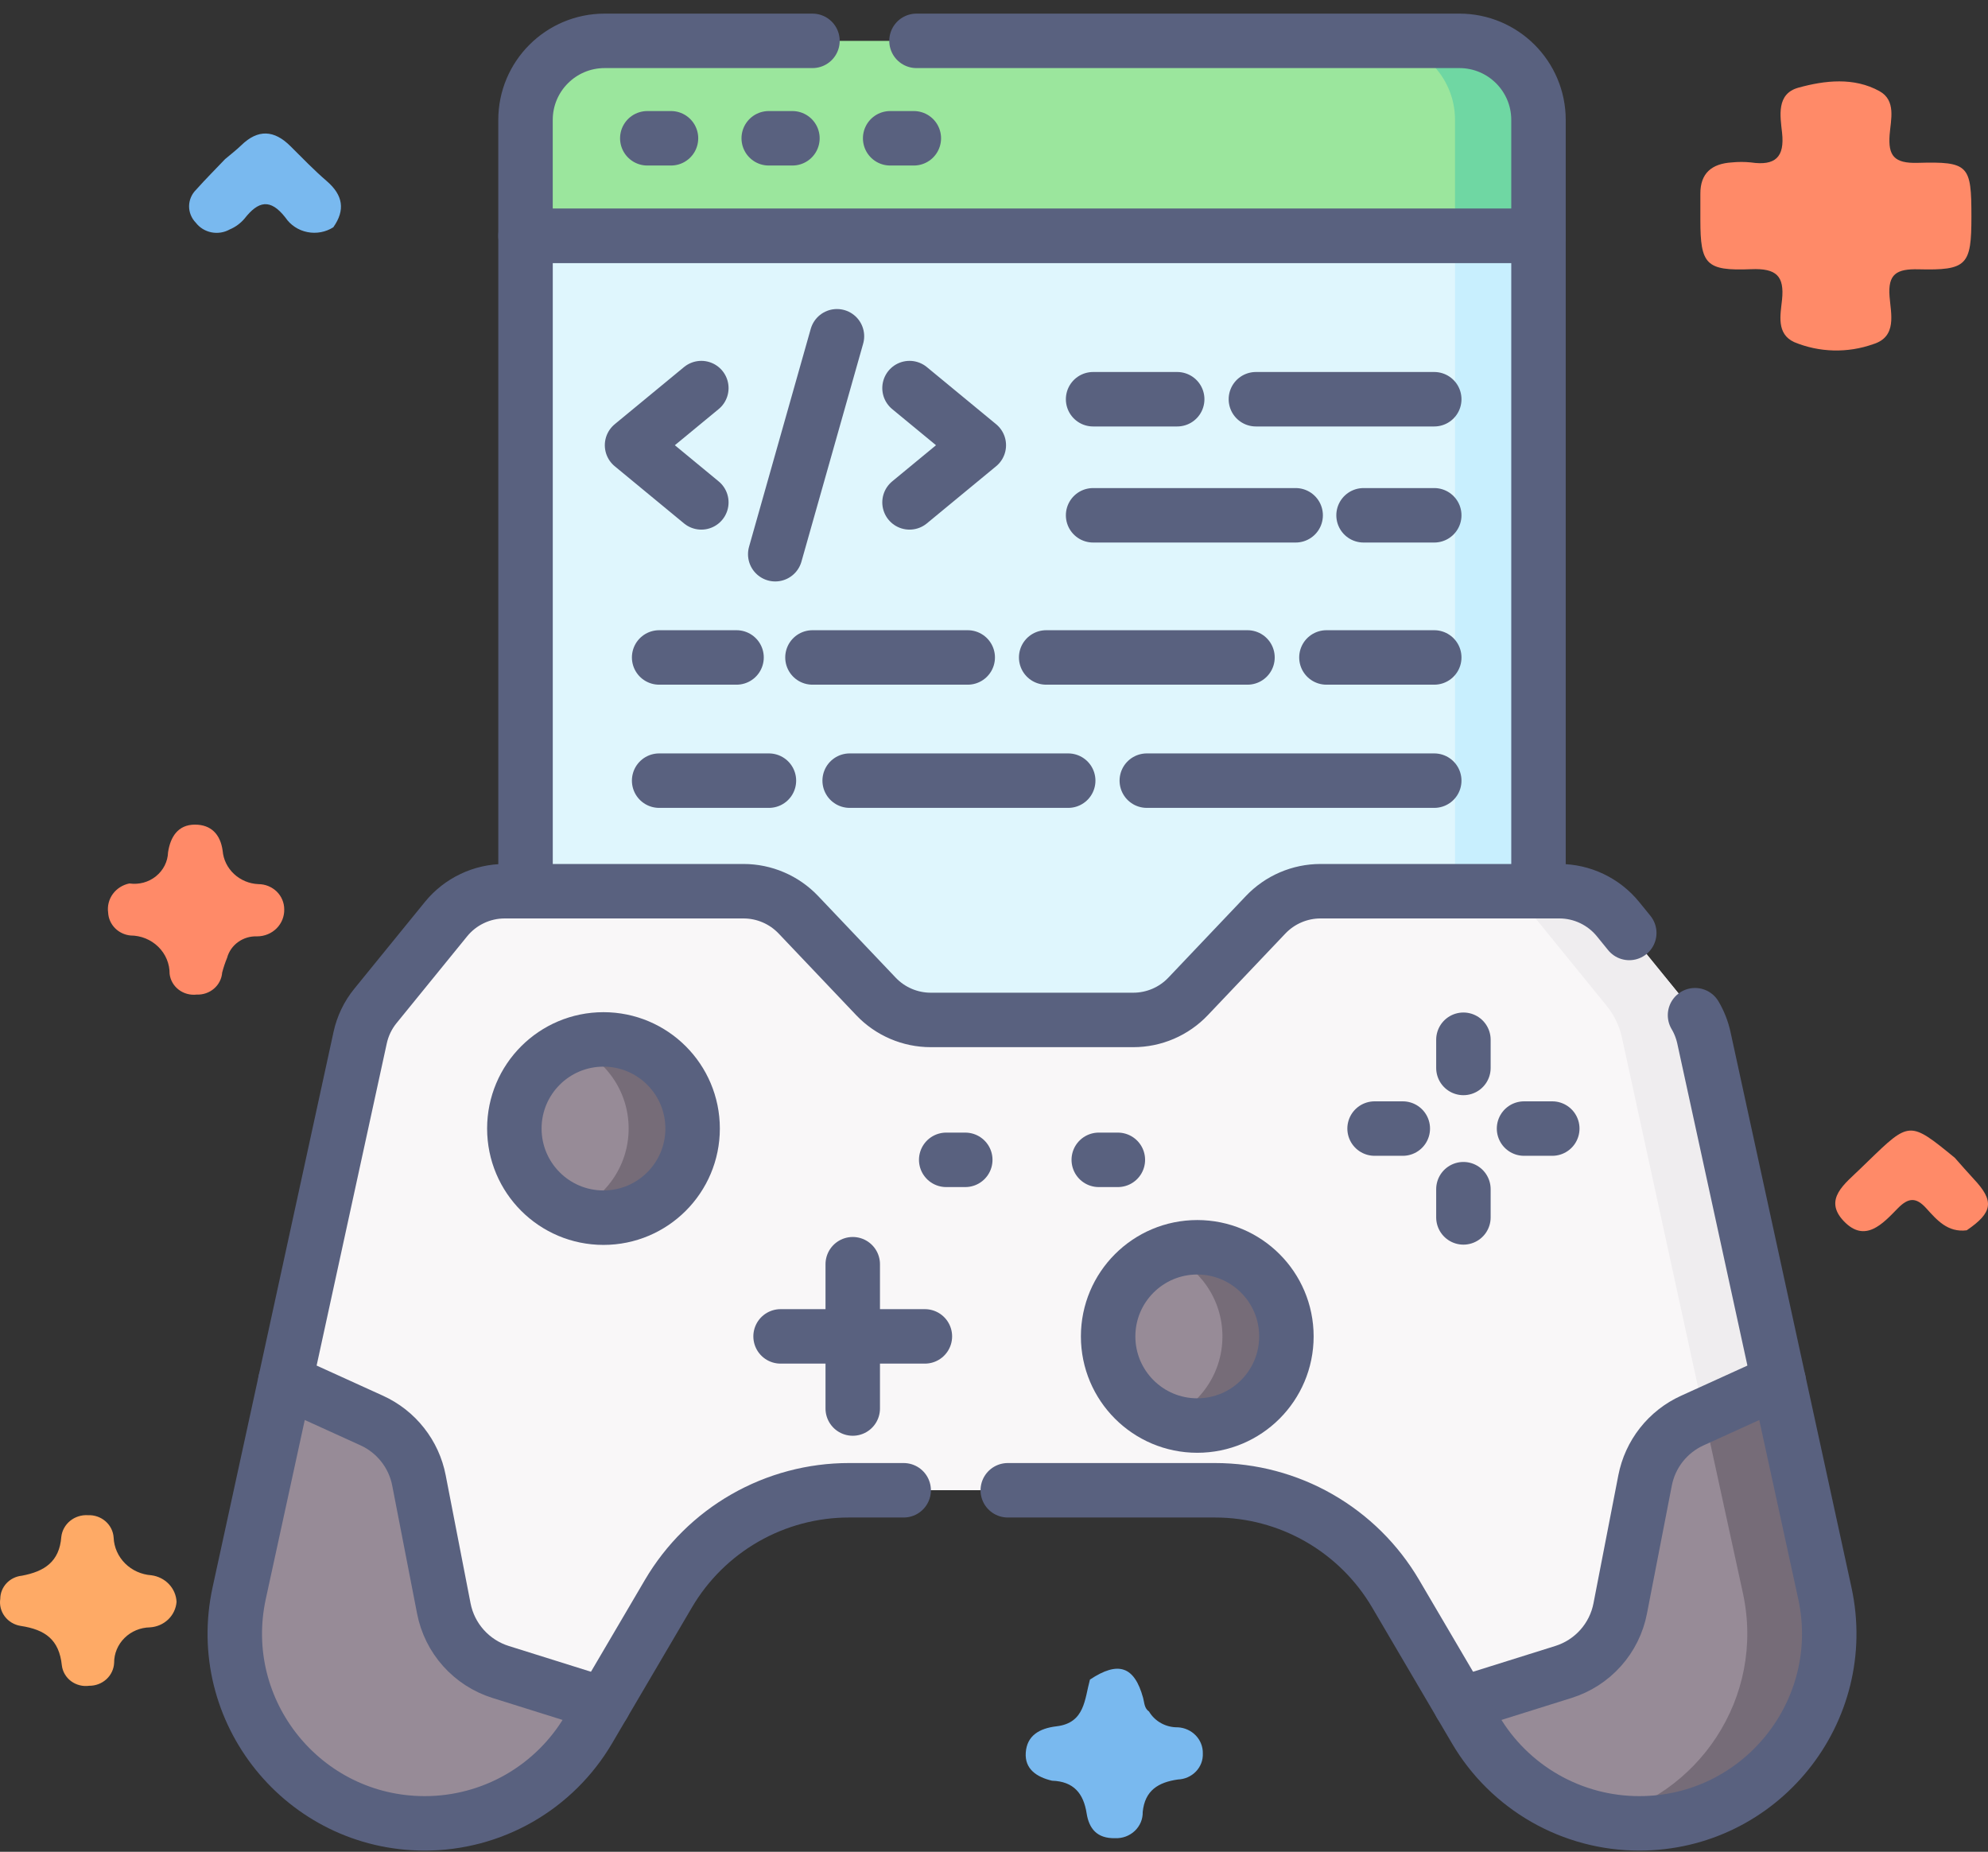<svg width="73" height="68" viewBox="0 0 73 68" fill="none" xmlns="http://www.w3.org/2000/svg">
<rect x="0" y="0" width="73" height="68" fill="#333333" stroke="none"/>
<path d="M38.63 65.389C38.069 65.256 37.626 64.963 37.666 64.362C37.707 63.734 38.163 63.466 38.797 63.391C39.843 63.267 39.825 62.39 40.023 61.676C41.063 60.983 41.657 61.184 41.976 62.35C42.025 62.528 42.015 62.725 42.193 62.849C42.299 63.028 42.453 63.176 42.639 63.278C42.825 63.38 43.035 63.432 43.249 63.428C43.501 63.441 43.738 63.549 43.91 63.728C44.081 63.907 44.174 64.144 44.168 64.388C44.173 64.509 44.154 64.629 44.111 64.743C44.068 64.856 44.002 64.96 43.917 65.049C43.832 65.138 43.73 65.209 43.617 65.26C43.503 65.311 43.381 65.339 43.256 65.344C42.531 65.446 42.04 65.748 41.961 66.536C41.964 66.665 41.941 66.793 41.891 66.912C41.841 67.032 41.766 67.14 41.671 67.231C41.576 67.321 41.463 67.391 41.339 67.438C41.215 67.484 41.082 67.505 40.949 67.499C40.284 67.516 39.989 67.149 39.901 66.585C39.788 65.862 39.429 65.413 38.63 65.389Z" fill="#79B9EF"/>
<path d="M72.218 45.178C71.517 45.265 71.123 44.799 70.732 44.368C70.355 43.951 70.072 43.978 69.686 44.372C69.142 44.928 68.488 45.663 67.705 44.842C66.938 44.038 67.752 43.465 68.306 42.922C68.4 42.831 68.494 42.74 68.587 42.65C70.123 41.161 70.123 41.161 71.78 42.514C72.013 42.775 72.24 43.04 72.479 43.296C73.238 44.103 73.181 44.522 72.218 45.178Z" fill="#FF8A68"/>
<path d="M6.483 58.821C6.465 59.065 6.356 59.295 6.176 59.468C5.996 59.64 5.758 59.743 5.505 59.758C5.153 59.764 4.818 59.904 4.572 60.148C4.326 60.392 4.189 60.719 4.191 61.06C4.181 61.288 4.08 61.504 3.909 61.661C3.738 61.818 3.511 61.905 3.275 61.903C3.158 61.919 3.039 61.913 2.925 61.883C2.81 61.854 2.703 61.803 2.61 61.734C2.516 61.664 2.438 61.577 2.38 61.477C2.321 61.377 2.284 61.268 2.271 61.154C2.172 60.213 1.667 59.841 0.756 59.704C0.522 59.666 0.312 59.541 0.173 59.354C0.033 59.168 -0.025 58.936 0.01 58.709C0.011 58.498 0.093 58.295 0.239 58.138C0.386 57.982 0.586 57.883 0.803 57.861C1.629 57.707 2.183 57.348 2.251 56.434C2.277 56.205 2.394 55.994 2.576 55.846C2.759 55.698 2.993 55.624 3.231 55.639C3.468 55.629 3.699 55.71 3.875 55.863C4.051 56.017 4.158 56.231 4.173 56.46C4.187 56.816 4.337 57.154 4.593 57.41C4.849 57.665 5.193 57.82 5.56 57.845C5.807 57.878 6.035 57.993 6.204 58.171C6.373 58.349 6.472 58.579 6.483 58.821Z" fill="#FEAA66"/>
<path d="M8.267 5.841C8.466 5.673 8.674 5.514 8.86 5.334C9.476 4.734 10.069 4.774 10.663 5.365C11.101 5.802 11.533 6.249 12.002 6.653C12.595 7.165 12.687 7.713 12.239 8.346C12.1 8.434 11.944 8.496 11.78 8.526C11.617 8.556 11.448 8.555 11.285 8.522C11.122 8.489 10.967 8.426 10.83 8.335C10.692 8.244 10.574 8.128 10.483 7.993C9.921 7.269 9.479 7.389 8.979 8.027C8.833 8.2 8.646 8.337 8.434 8.426C8.231 8.54 7.993 8.577 7.764 8.532C7.534 8.486 7.331 8.361 7.191 8.179C7.03 8.014 6.941 7.795 6.943 7.569C6.946 7.342 7.039 7.125 7.204 6.964C7.545 6.58 7.912 6.216 8.267 5.841Z" fill="#79B9EF"/>
<path d="M4.753 32.441C4.926 32.466 5.102 32.455 5.27 32.41C5.438 32.364 5.594 32.285 5.728 32.176C5.862 32.068 5.97 31.934 6.047 31.782C6.123 31.631 6.166 31.465 6.171 31.296C6.257 30.736 6.53 30.284 7.154 30.281C7.747 30.279 8.093 30.632 8.176 31.241C8.203 31.565 8.351 31.867 8.593 32.093C8.834 32.318 9.151 32.451 9.486 32.466C9.611 32.466 9.735 32.49 9.85 32.536C9.965 32.583 10.07 32.651 10.159 32.736C10.247 32.822 10.317 32.924 10.364 33.035C10.412 33.147 10.437 33.267 10.437 33.388C10.441 33.517 10.418 33.646 10.37 33.767C10.322 33.888 10.249 33.998 10.156 34.091C10.063 34.184 9.951 34.258 9.828 34.308C9.705 34.358 9.573 34.384 9.439 34.384C9.19 34.374 8.945 34.447 8.745 34.591C8.545 34.734 8.401 34.94 8.339 35.173C8.266 35.349 8.206 35.53 8.158 35.714C8.141 35.941 8.034 36.152 7.858 36.303C7.683 36.454 7.453 36.532 7.219 36.522C7.102 36.535 6.984 36.526 6.871 36.495C6.758 36.464 6.652 36.412 6.56 36.341C6.468 36.27 6.391 36.183 6.334 36.083C6.277 35.983 6.241 35.874 6.228 35.761C6.23 35.577 6.194 35.395 6.123 35.224C6.052 35.054 5.946 34.899 5.813 34.768C5.68 34.637 5.521 34.533 5.346 34.461C5.171 34.39 4.983 34.353 4.793 34.352C4.575 34.331 4.371 34.234 4.221 34.08C4.07 33.926 3.981 33.724 3.971 33.512C3.937 33.271 3.998 33.026 4.143 32.827C4.289 32.628 4.507 32.49 4.753 32.441Z" fill="#FF8A68"/>
<path d="M72.391 7.957C72.391 9.737 72.234 9.933 70.45 9.889C69.643 9.868 69.32 10.061 69.385 10.889C69.434 11.521 69.67 12.364 68.787 12.637C67.845 12.972 66.806 12.946 65.884 12.563C65.219 12.258 65.38 11.554 65.437 11.006C65.527 10.13 65.226 9.847 64.302 9.885C62.636 9.953 62.439 9.707 62.438 8.078C62.438 7.757 62.44 7.437 62.438 7.117C62.433 6.364 62.854 6.009 63.596 5.964C63.827 5.941 64.06 5.941 64.29 5.964C65.19 6.098 65.537 5.771 65.438 4.873C65.37 4.259 65.222 3.444 66.04 3.219C67.011 2.951 68.08 2.829 69.016 3.348C69.634 3.691 69.431 4.395 69.388 4.944C69.328 5.722 69.557 6.004 70.415 5.98C72.298 5.927 72.391 6.065 72.391 7.957Z" fill="#FF8A68"/>
<path d="M56.494 40.672H19.298V8.657L39.225 3.438L56.494 8.657V40.672Z" fill="#DFF6FD"/>
<path d="M53.429 8.656H56.493V40.67H53.429V8.656Z" fill="#C8EFFE"/>
<path d="M19.298 8.656H56.494V40.67H19.298V8.656Z" stroke="#59617F" stroke-width="2" stroke-miterlimit="10" stroke-linecap="round" stroke-linejoin="round"/>
<path d="M53.59 1.5H22.202C20.598 1.5 19.298 2.8 19.298 4.404V8.657H56.494V4.404C56.494 2.8 55.194 1.5 53.59 1.5Z" fill="#9BE69D"/>
<path d="M53.589 1.5H50.524C52.129 1.5 53.429 2.8 53.429 4.404V8.657H56.494V4.404C56.494 2.8 55.193 1.5 53.589 1.5Z" fill="#6FD7A3"/>
<path d="M51.247 58.516L53.632 62.576L57.656 64.115L61.882 59.554L65.315 50.717L62.566 38.096C62.473 37.671 62.282 37.273 62.007 36.935L59.414 33.747C59.154 33.427 58.825 33.169 58.453 32.992C58.08 32.815 57.673 32.723 57.26 32.723H48.488C48.112 32.723 47.739 32.799 47.393 32.948C47.047 33.096 46.735 33.314 46.475 33.587L43.627 36.585C43.368 36.858 43.056 37.075 42.709 37.224C42.364 37.373 41.991 37.449 41.614 37.449H34.178C33.801 37.449 33.429 37.373 33.083 37.224C32.737 37.075 32.424 36.858 32.165 36.585L29.317 33.587C29.057 33.314 28.745 33.096 28.399 32.948C28.053 32.799 27.68 32.723 27.304 32.723H18.532C18.119 32.723 17.712 32.815 17.339 32.992C16.967 33.169 16.638 33.427 16.378 33.747L13.785 36.935C13.51 37.273 13.319 37.671 13.226 38.096L10.477 50.717L12.982 58.834L16.7 64.182L22.16 62.576L24.545 58.516C25.224 57.36 26.193 56.402 27.356 55.736C28.519 55.071 29.836 54.721 31.177 54.721H44.616C45.956 54.721 47.273 55.071 48.436 55.736C49.599 56.402 50.568 57.36 51.247 58.516Z" fill="#F9F7F8"/>
<path d="M56.405 33.747L58.998 36.935C59.273 37.273 59.464 37.671 59.557 38.096L62.305 50.717L63.386 55.68L65.314 50.717L62.566 38.096C62.473 37.671 62.282 37.273 62.007 36.935L59.414 33.747C59.154 33.427 58.825 33.169 58.453 32.992C58.08 32.815 57.672 32.723 57.26 32.723H54.251C54.664 32.723 55.071 32.815 55.444 32.992C55.816 33.169 56.145 33.427 56.405 33.747Z" fill="#EFEDEF"/>
<path d="M43.964 52.347C45.772 52.347 47.237 50.882 47.237 49.074C47.237 47.266 45.772 45.801 43.964 45.801C42.157 45.801 40.691 47.266 40.691 49.074C40.691 50.882 42.157 52.347 43.964 52.347Z" fill="#978B97"/>
<path d="M43.965 45.801C43.55 45.801 43.155 45.879 42.79 46.019C44.017 46.491 44.888 47.68 44.888 49.074C44.888 50.468 44.017 51.657 42.79 52.129C43.165 52.273 43.563 52.347 43.965 52.347C45.772 52.347 47.238 50.882 47.238 49.074C47.238 47.267 45.772 45.801 43.965 45.801Z" fill="#766C78"/>
<path d="M43.964 52.347C45.772 52.347 47.237 50.882 47.237 49.074C47.237 47.266 45.772 45.801 43.964 45.801C42.157 45.801 40.691 47.266 40.691 49.074C40.691 50.882 42.157 52.347 43.964 52.347Z" stroke="#59617F" stroke-width="2" stroke-miterlimit="10" stroke-linecap="round" stroke-linejoin="round"/>
<path d="M22.16 44.714C23.967 44.714 25.433 43.249 25.433 41.441C25.433 39.633 23.967 38.168 22.16 38.168C20.352 38.168 18.887 39.633 18.887 41.441C18.887 43.249 20.352 44.714 22.16 44.714Z" fill="#978B97"/>
<path d="M22.16 38.168C21.746 38.168 21.35 38.246 20.985 38.386C22.212 38.858 23.084 40.048 23.084 41.441C23.084 42.835 22.212 44.024 20.985 44.496C21.36 44.641 21.758 44.715 22.16 44.714C23.968 44.714 25.433 43.249 25.433 41.441C25.433 39.634 23.968 38.168 22.16 38.168Z" fill="#766C78"/>
<path d="M22.16 44.714C23.967 44.714 25.433 43.249 25.433 41.441C25.433 39.633 23.967 38.168 22.16 38.168C20.352 38.168 18.887 39.633 18.887 41.441C18.887 43.249 20.352 44.714 22.16 44.714Z" stroke="#59617F" stroke-width="2" stroke-miterlimit="10" stroke-linecap="round" stroke-linejoin="round"/>
<path d="M31.313 46.423V51.722M33.962 49.073H28.663M53.737 38.18V39.216M57 41.442H55.963M53.737 44.704V43.668M50.475 41.442H51.511" stroke="#59617F" stroke-width="2" stroke-miterlimit="10" stroke-linecap="round" stroke-linejoin="round"/>
<path d="M16.297 59.062L15.384 54.359C15.291 53.881 15.086 53.432 14.784 53.05C14.483 52.668 14.094 52.363 13.651 52.162L10.477 50.719L8.784 58.495C7.837 62.843 11.148 66.954 15.598 66.954C16.814 66.954 18.008 66.636 19.063 66.032C20.117 65.429 20.996 64.56 21.612 63.512L22.16 62.578L18.381 61.393C17.855 61.229 17.384 60.925 17.018 60.515C16.651 60.104 16.402 59.602 16.297 59.062ZM53.632 62.578L54.18 63.512C54.796 64.56 55.674 65.429 56.729 66.032C57.784 66.636 58.978 66.954 60.194 66.954C64.644 66.954 67.955 62.843 67.008 58.495L65.315 50.719L62.141 52.162C61.698 52.363 61.309 52.668 61.008 53.05C60.706 53.432 60.501 53.881 60.408 54.359L59.495 59.062C59.39 59.602 59.141 60.104 58.774 60.514C58.407 60.925 57.937 61.228 57.411 61.393L53.632 62.578Z" fill="#978B97"/>
<path d="M67.008 58.495L65.315 50.719L62.577 51.964L63.999 58.495C64.836 62.335 62.35 65.988 58.692 66.79C59.185 66.898 59.689 66.954 60.194 66.954C64.644 66.954 67.955 62.843 67.008 58.495Z" fill="#766C78"/>
<path d="M22.16 62.58L18.381 61.395C17.856 61.23 17.385 60.926 17.018 60.516C16.651 60.106 16.402 59.604 16.297 59.063L15.384 54.361C15.292 53.883 15.086 53.434 14.784 53.052C14.483 52.669 14.094 52.365 13.651 52.163L10.477 50.72M65.315 50.721L62.142 52.164C61.698 52.365 61.31 52.67 61.008 53.052C60.707 53.434 60.501 53.883 60.408 54.361L59.495 59.063C59.391 59.604 59.142 60.106 58.775 60.516C58.408 60.927 57.937 61.23 57.412 61.395L53.632 62.58M34.745 42.59H35.445M40.347 42.59H41.048" stroke="#59617F" stroke-width="2" stroke-miterlimit="10" stroke-linecap="round" stroke-linejoin="round"/>
<path d="M37.006 54.724H44.615C45.956 54.724 47.273 55.074 48.436 55.74C49.599 56.406 50.568 57.364 51.247 58.52L54.18 63.513C54.795 64.561 55.674 65.43 56.729 66.034C57.784 66.638 58.978 66.955 60.194 66.955C64.643 66.955 67.955 62.845 67.008 58.497L62.566 38.1C62.502 37.811 62.393 37.534 62.242 37.279M59.827 34.259L59.414 33.751C59.154 33.431 58.825 33.173 58.453 32.996C58.08 32.818 57.673 32.726 57.26 32.726H48.488C48.112 32.726 47.739 32.803 47.393 32.952C47.047 33.1 46.735 33.318 46.475 33.591L43.627 36.589C43.368 36.862 43.055 37.079 42.709 37.228C42.363 37.376 41.991 37.453 41.614 37.453H34.178C33.801 37.453 33.428 37.376 33.083 37.228C32.736 37.079 32.424 36.862 32.165 36.589L29.317 33.591C29.057 33.318 28.745 33.1 28.399 32.952C28.053 32.803 27.68 32.726 27.304 32.726H18.532C18.119 32.726 17.712 32.818 17.339 32.996C16.966 33.173 16.638 33.431 16.378 33.751L13.785 36.939C13.51 37.277 13.319 37.675 13.226 38.1L8.784 58.497C7.837 62.845 11.148 66.955 15.598 66.955C16.814 66.955 18.008 66.638 19.063 66.034C20.117 65.43 20.996 64.561 21.612 63.513L24.545 58.52C25.224 57.364 26.193 56.406 27.356 55.74C28.519 55.074 29.836 54.724 31.176 54.724H33.183M23.769 5.078H24.639M28.228 5.078H29.098M32.687 5.078H33.556M25.753 14.251L23.209 16.349L25.753 18.448M33.398 14.251L35.942 16.349L33.398 18.448M30.733 12.348L28.467 20.351M46.117 14.66H52.666M40.139 14.66H43.227M50.07 18.922H52.666M40.139 18.922H47.577M48.707 24.142H52.666M38.416 24.142H45.808M29.834 24.142H35.535M24.204 24.142H27.046M42.111 28.666H52.666M31.2 28.666H39.225M24.204 28.666H28.235M29.834 1.5H22.202C20.598 1.5 19.297 2.8 19.297 4.404V8.657H56.494V4.404C56.494 2.8 55.193 1.5 53.589 1.5H33.654" stroke="#59617F" stroke-width="2" stroke-miterlimit="10" stroke-linecap="round" stroke-linejoin="round"/>
</svg>
